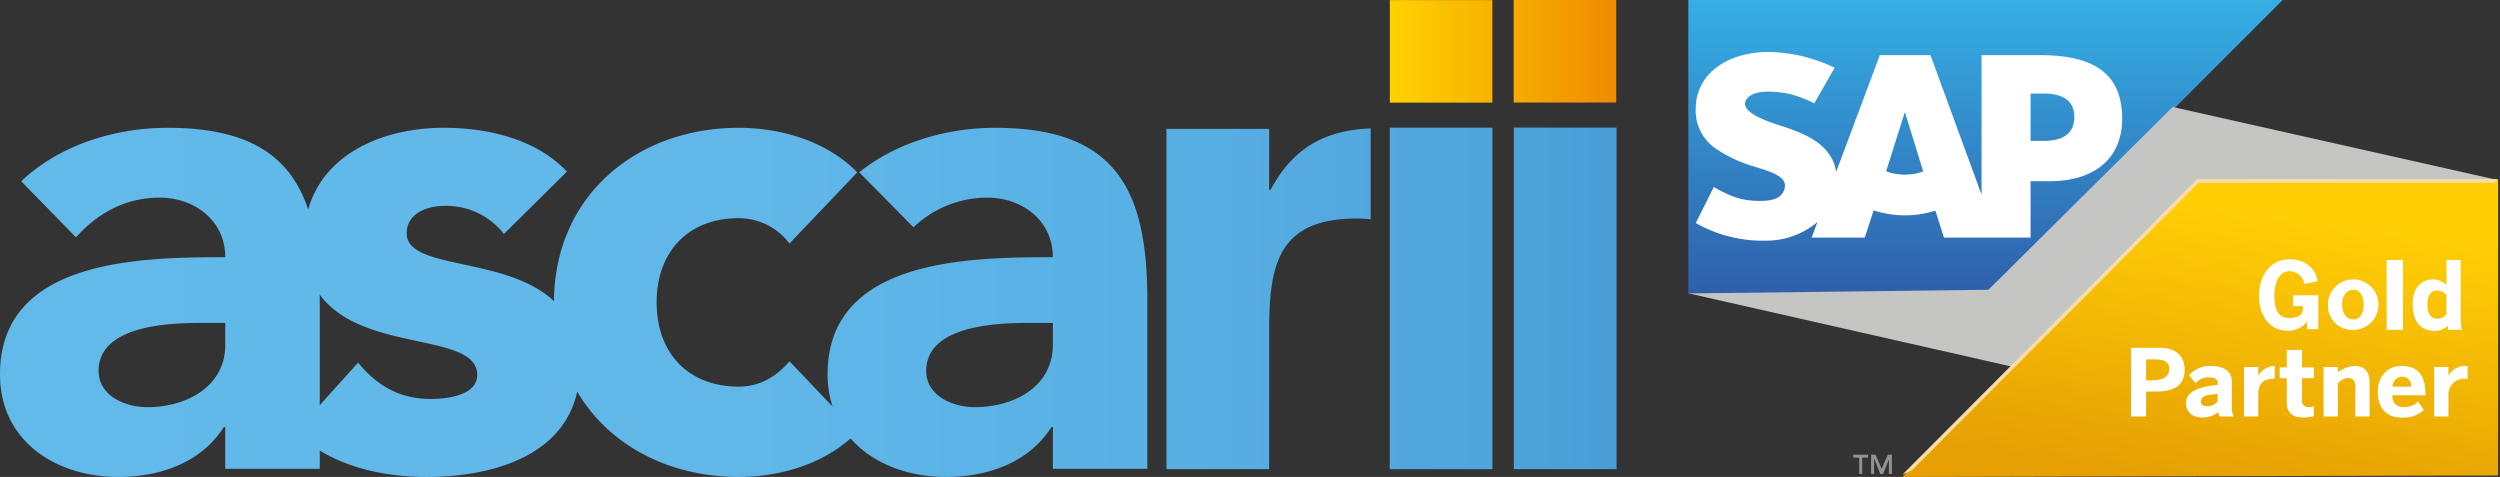 <svg id="Layer_1" data-name="Layer 1" xmlns="http://www.w3.org/2000/svg" xmlns:xlink="http://www.w3.org/1999/xlink" viewBox="0 0 594.366 113.397">
  <rect x="0" y="0" width="594.366" height="113.397" fill="#333333" stroke="none"/>
  <defs>
    <style>
      .cls-1 {
        fill: url(#New_Gradient_Swatch_2);
      }

      .cls-2 {
        fill: url(#New_Gradient_Swatch_1);
      }

      .cls-3, .cls-4, .cls-6, .cls-9 {
        fill-rule: evenodd;
      }

      .cls-3 {
        fill: url(#linear-gradient);
      }

      .cls-4, .cls-7 {
        fill: #fff;
      }

      .cls-5 {
        fill: #c5c5c4;
      }

      .cls-6 {
        fill: url(#linear-gradient-2);
      }

      .cls-8 {
        fill: #f9dda5;
      }

      .cls-9 {
        fill: #919292;
      }
    </style>
    <linearGradient id="New_Gradient_Swatch_2" data-name="New Gradient Swatch 2" x1="330.43" y1="12.201" x2="384.255" y2="12.201" gradientUnits="userSpaceOnUse">
      <stop offset="0" stop-color="#ffd200"/>
      <stop offset="1" stop-color="#ef8b00"/>
    </linearGradient>
    <linearGradient id="New_Gradient_Swatch_1" data-name="New Gradient Swatch 1" y1="71.868" x2="384.329" y2="71.868" gradientUnits="userSpaceOnUse">
      <stop offset="0" stop-color="#62baea"/>
      <stop offset="0.461" stop-color="#60b7e8"/>
      <stop offset="0.738" stop-color="#58afe3"/>
      <stop offset="0.966" stop-color="#4ca1d9"/>
      <stop offset="1" stop-color="#499ed7"/>
    </linearGradient>
    <linearGradient id="linear-gradient" x1="472.041" y1="81.201" x2="472.041" y2="151.144" gradientTransform="matrix(1, 0, 0, -1, 0, 151.245)" gradientUnits="userSpaceOnUse">
      <stop offset="0" stop-color="#2f5faa"/>
      <stop offset="1" stop-color="#35afe5"/>
    </linearGradient>
    <linearGradient id="linear-gradient-2" x1="522.918" y1="36.838" x2="532.102" y2="101.13" gradientTransform="matrix(1, 0, 0, -1, 0, 151.245)" gradientUnits="userSpaceOnUse">
      <stop offset="0" stop-color="#e6a004"/>
      <stop offset="1" stop-color="#ffce05"/>
    </linearGradient>
  </defs>
  <path class="cls-1" d="M330.43.023V24.403h24.373V.023ZM359.874,0V24.377H384.255V0Z"/>
  <path class="cls-2" d="M302.072,45.118h-.335V30.642H277.324v80.887l.004.004h24.409V78.486c0-15.785,2.285-26.533,20.838-26.533a30.393,30.393,0,0,1,3.298.191V30.519c-11.833.504-18.799,5.369-23.801,14.599M23.441,88.171c0-10.742,16.604-11.392,24.093-11.392h6.019v5.208c0,9.761-8.95,14.813-18.559,14.813-5.369,0-11.553-2.77-11.553-8.628m196.76,0c0-10.742,16.598-11.392,24.087-11.392H250.314v5.208c0,9.761-8.952,14.813-18.559,14.813-5.373,0-11.553-2.77-11.553-8.628M76.02,71.244c0-.424-.021-.82-.025-1.239,10.124,14.01,37.462,8.798,37.462,19.144,0,4.232-5.528,5.699-11.066,5.699-7.326,0-12.703-3.101-17.259-8.633L76.02,96.329ZM204.277,40.958l12.904,13.082A25.377,25.377,0,0,1,234.688,46.99c8.467,0,15.626,5.534,15.626,14.16-20.349,0-53.558.489-53.558,27.836A24.712,24.712,0,0,0,197.94,96.653L187.696,85.89c-2.77,3.259-6.671,6.025-12.042,6.025-12.212,0-19.542-8.139-19.542-20.021,0-11.879,7.33-20.021,19.542-20.021a15.096,15.096,0,0,1,12.042,6.025L203.811,40.971c-7.652-7.813-18.885-10.587-28.158-10.587-24.316,0-43.779,16.149-43.945,41.2-11.488-10.772-35.02-7.271-35.02-16.128,0-4.721,4.886-6.515,8.955-6.515a17.445,17.445,0,0,1,14.169,6.68L134.784,40.804c-7.324-7.815-18.881-10.42-29.301-10.42-14.243,0-28.448,6.013-32.211,19.428C69.048,37.144,59.323,30.384,39.882,30.384c-12.864,0-25.885,4.234-34.84,12.701l13.023,13.349c5.216-5.862,11.886-9.444,19.858-9.444,8.465,0,15.63,5.534,15.63,14.16C33.205,61.15,0,61.64,0,88.986c0,15.954,13.351,24.411,28.16,24.411,9.935,0,19.694-3.416,25.07-11.879h.324v9.933H76.02v-4.342c7.408,4.554,16.738,6.288,25.39,6.288,15.188,0,32.425-4.75,35.822-20.287,7.485,12.75,21.817,20.287,38.421,20.287,8.669,0,19.01-2.472,26.578-9.162,5.255,6.023,13.69,9.162,22.685,9.162,9.931,0,19.705-3.416,25.072-11.879h.326v9.933H272.772V71.247c0-26.368-7.65-40.863-36.138-40.863-11.716,0-23.57,3.533-32.357,10.575M330.409,30.358h-.002v81.194h24.411V30.358Zm29.511-.019h-.002v81.194h24.411V30.339Z"/>
  <g>
    <path class="cls-3" d="M401.391,69.943h71.408L542.691,0H401.391Z"/>
    <path class="cls-4" d="M485.011,13.11l-13.902-.005V46.293L458.961,13.106H446.918L436.545,40.857c-1.098-6.991-8.309-9.414-13.983-11.226-3.755-1.206-7.717-2.983-7.684-4.949.026-1.61,2.132-3.107,6.292-2.88,2.796.15,5.265.377,10.169,2.752l4.84-8.448a37.527,37.527,0,0,0-15.75-3.744h-.034c-5.917,0-10.85,1.931-13.907,5.098A11.819,11.819,0,0,0,403.16,25.602a10.948,10.948,0,0,0,4.78,9.748,32.638,32.638,0,0,0,9.45,4.346c3.856,1.196,7.011,2.239,6.972,4.465a3.221,3.221,0,0,1-.907,2.175c-.966,1-2.439,1.376-4.482,1.414-3.941.081-6.861-.538-11.514-3.299l-4.296,8.569a32.052,32.052,0,0,0,15.737,4.205l.724-.005A18.97,18.97,0,0,0,431.594,53.191c.174-.141.34-.291.506-.44l-1.391,3.744h12.625l2.12-6.475a23.986,23.986,0,0,0,14.672.06L462.17,56.494h20.594V43.084h4.49c10.859,0,17.286-5.551,17.286-14.854C504.544,17.866,498.3,13.11,485.011,13.11ZM452.878,41.516a12.562,12.562,0,0,1-4.457-.791L452.831,26.768h.089l4.321,13.996A12.761,12.761,0,0,1,452.878,41.516Zm32.951-8.025h-3.065V22.238h3.065c4.086,0,7.338,1.358,7.338,5.56C493.166,32.127,489.914,33.49,485.829,33.49Z"/>
    <path class="cls-5" d="M516.549,25.435l77.009,17.31-1.766,2.119H523.084L481.047,87.784,401.566,69.768l71.181-.883Z"/>
    <path class="cls-6" d="M593.915,42.747h-.353l-.353.356-71.055.35L452.261,113.397l141.654-.353Z"/>
    <path class="cls-7" d="M545.165,72.78V70.198h6.006v8.051H548.487V76.074c0,1.165-2.615,2.583-4.381,2.583-5.083,0-7.046-4.303-7.046-8.417,0-4.115,2.268-8.594,7.351-8.594,3.504,0,6.205,2.129,6.572,5.235l-3.168.593a3.551,3.551,0,0,0-3.401-3.002c-3.069,0-3.689,3.667-3.689,5.768,0,2.098.31,5.359,3.381,5.359,2.769,0,3.444-.883,3.444-2.82h-2.385Z"/>
    <path class="cls-7" d="M553.467,72.42a6.006,6.006,0,1,1,6.006,6.006A5.737,5.737,0,0,1,553.467,72.42Zm8.476,0c0-1.44-.519-3.533-2.471-3.533-1.954,0-2.652,2.093-2.652,3.533s.7,3.533,2.652,3.533C561.424,75.952,561.943,73.859,561.943,72.42Z"/>
    <path class="cls-7" d="M571.302,78.423h-3.886V61.821h3.886Z"/>
    <path class="cls-7" d="M581.999,77.417a4.541,4.541,0,0,1-3.252,1.237c-2.587,0-5.146-1.469-5.146-6.423,0-4.345,2.649-5.834,4.87-5.834a4.71,4.71,0,0,1,3.159,1.406V61.821h3.39V75.774a22.189,22.189,0,0,0,.238,2.629h-3.259Zm-2.633-8.355c-1.878,0-2.266,1.974-2.266,3.275,0,1.406.296,3.437,2.335,3.437a2.474,2.474,0,0,0,2.198-1.107V70.133A2.913,2.913,0,0,0,579.366,69.062Z"/>
    <path class="cls-7" d="M513.53,82.683c4.144,0,5.863,2.356,5.863,5.142s-1.252,5.259-6.754,5.259h-2.405v5.931H506.66V82.683Zm-2.564,7.751c1.947,0,4.762-.152,4.762-2.713,0-2.562-2.818-2.268-4.762-2.268h-.732v4.981Z"/>
    <path class="cls-7" d="M527.4,97.946a5.753,5.753,0,0,1-3.64,1.321c-2.617,0-4.031-1.321-4.031-3.483,0-3.318,4.763-3.99,7.488-4.261.23-1.638-.931-1.794-2.189-1.794a3.709,3.709,0,0,0-3.002,1.413L520.436,89.199a6.608,6.608,0,0,1,5.131-2.19c3.458,0,5.038,1.511,5.038,3.716v5.834a5.057,5.057,0,0,0,.459,2.456h-3.299C527.499,99.014,527.4,97.946,527.4,97.946Zm-.183-4.304c-1.397.229-3.955.083-3.955,1.805,0,.692.434,1.111,1.236,1.111a3.022,3.022,0,0,0,2.719-1.111Z"/>
    <path class="cls-7" d="M536.897,89.318a4.564,4.564,0,0,1,3.916-2.31v3.073c-3.243-.176-3.916,1.739-3.916,3.771v5.164h-3.389V87.26h3.389Z"/>
    <path class="cls-7" d="M547.294,87.347h2.814V89.911h-2.814v5.469c0,1.566,1.891,1.658,2.817,1.179v2.354a9.812,9.812,0,0,1-2.327.353c-2.251,0-4.11-.707-4.11-3.626V89.911h-1.688V87.347H543.674V83.193h3.623v4.154Z"/>
    <path class="cls-7" d="M555.811,88.478a7.535,7.535,0,0,1,4.178-1.469c1.398,0,3.367.778,3.367,3.674v8.334h-3.389V92.295c0-.943.068-2.434-1.751-2.434a3.577,3.577,0,0,0-2.405,1.281v7.874h-3.389V87.26h3.389Z"/>
    <path class="cls-7" d="M568.807,93.968a2.447,2.447,0,0,0,2.469,2.826c1.619,0,3.032-.531,3.562-1.413L576.251,97.5a7.252,7.252,0,0,1-5.318,1.767c-4.043,0-5.633-2.826-5.633-6.13,0-3.127,1.879-6.129,5.633-6.129,3.23,0,5.796,1.501,5.704,6.959Zm4.416-2.047a2.108,2.108,0,0,0-2.198-2.369,2.335,2.335,0,0,0-2.197,2.369Z"/>
    <path class="cls-7" d="M582.111,89.318a4.564,4.564,0,0,1,3.916-2.31h.641v3.108a3.735,3.735,0,0,0-4.557,3.736v5.164h-3.389V87.26h3.389Z"/>
    <path class="cls-8" d="M454.558,111.809l-2.296,1.06L522.382,42.572h71.534l-.883.883H522.735Z"/>
    <path class="cls-9" d="M444.138,108.803h-3.533v-.707h3.533Z"/>
    <path class="cls-9" d="M442.019,112.689v-4.24h.707v4.24Z"/>
    <path class="cls-9" d="M444.845,108.097v4.593h.707v-3.701l1.411,3.546v.156h.707v-.027l.031.026,1.386-3.483v3.483h.706v-4.593H448.821l-1.458,3.356-1.459-3.356H444.845Z"/>
  </g>
</svg>
